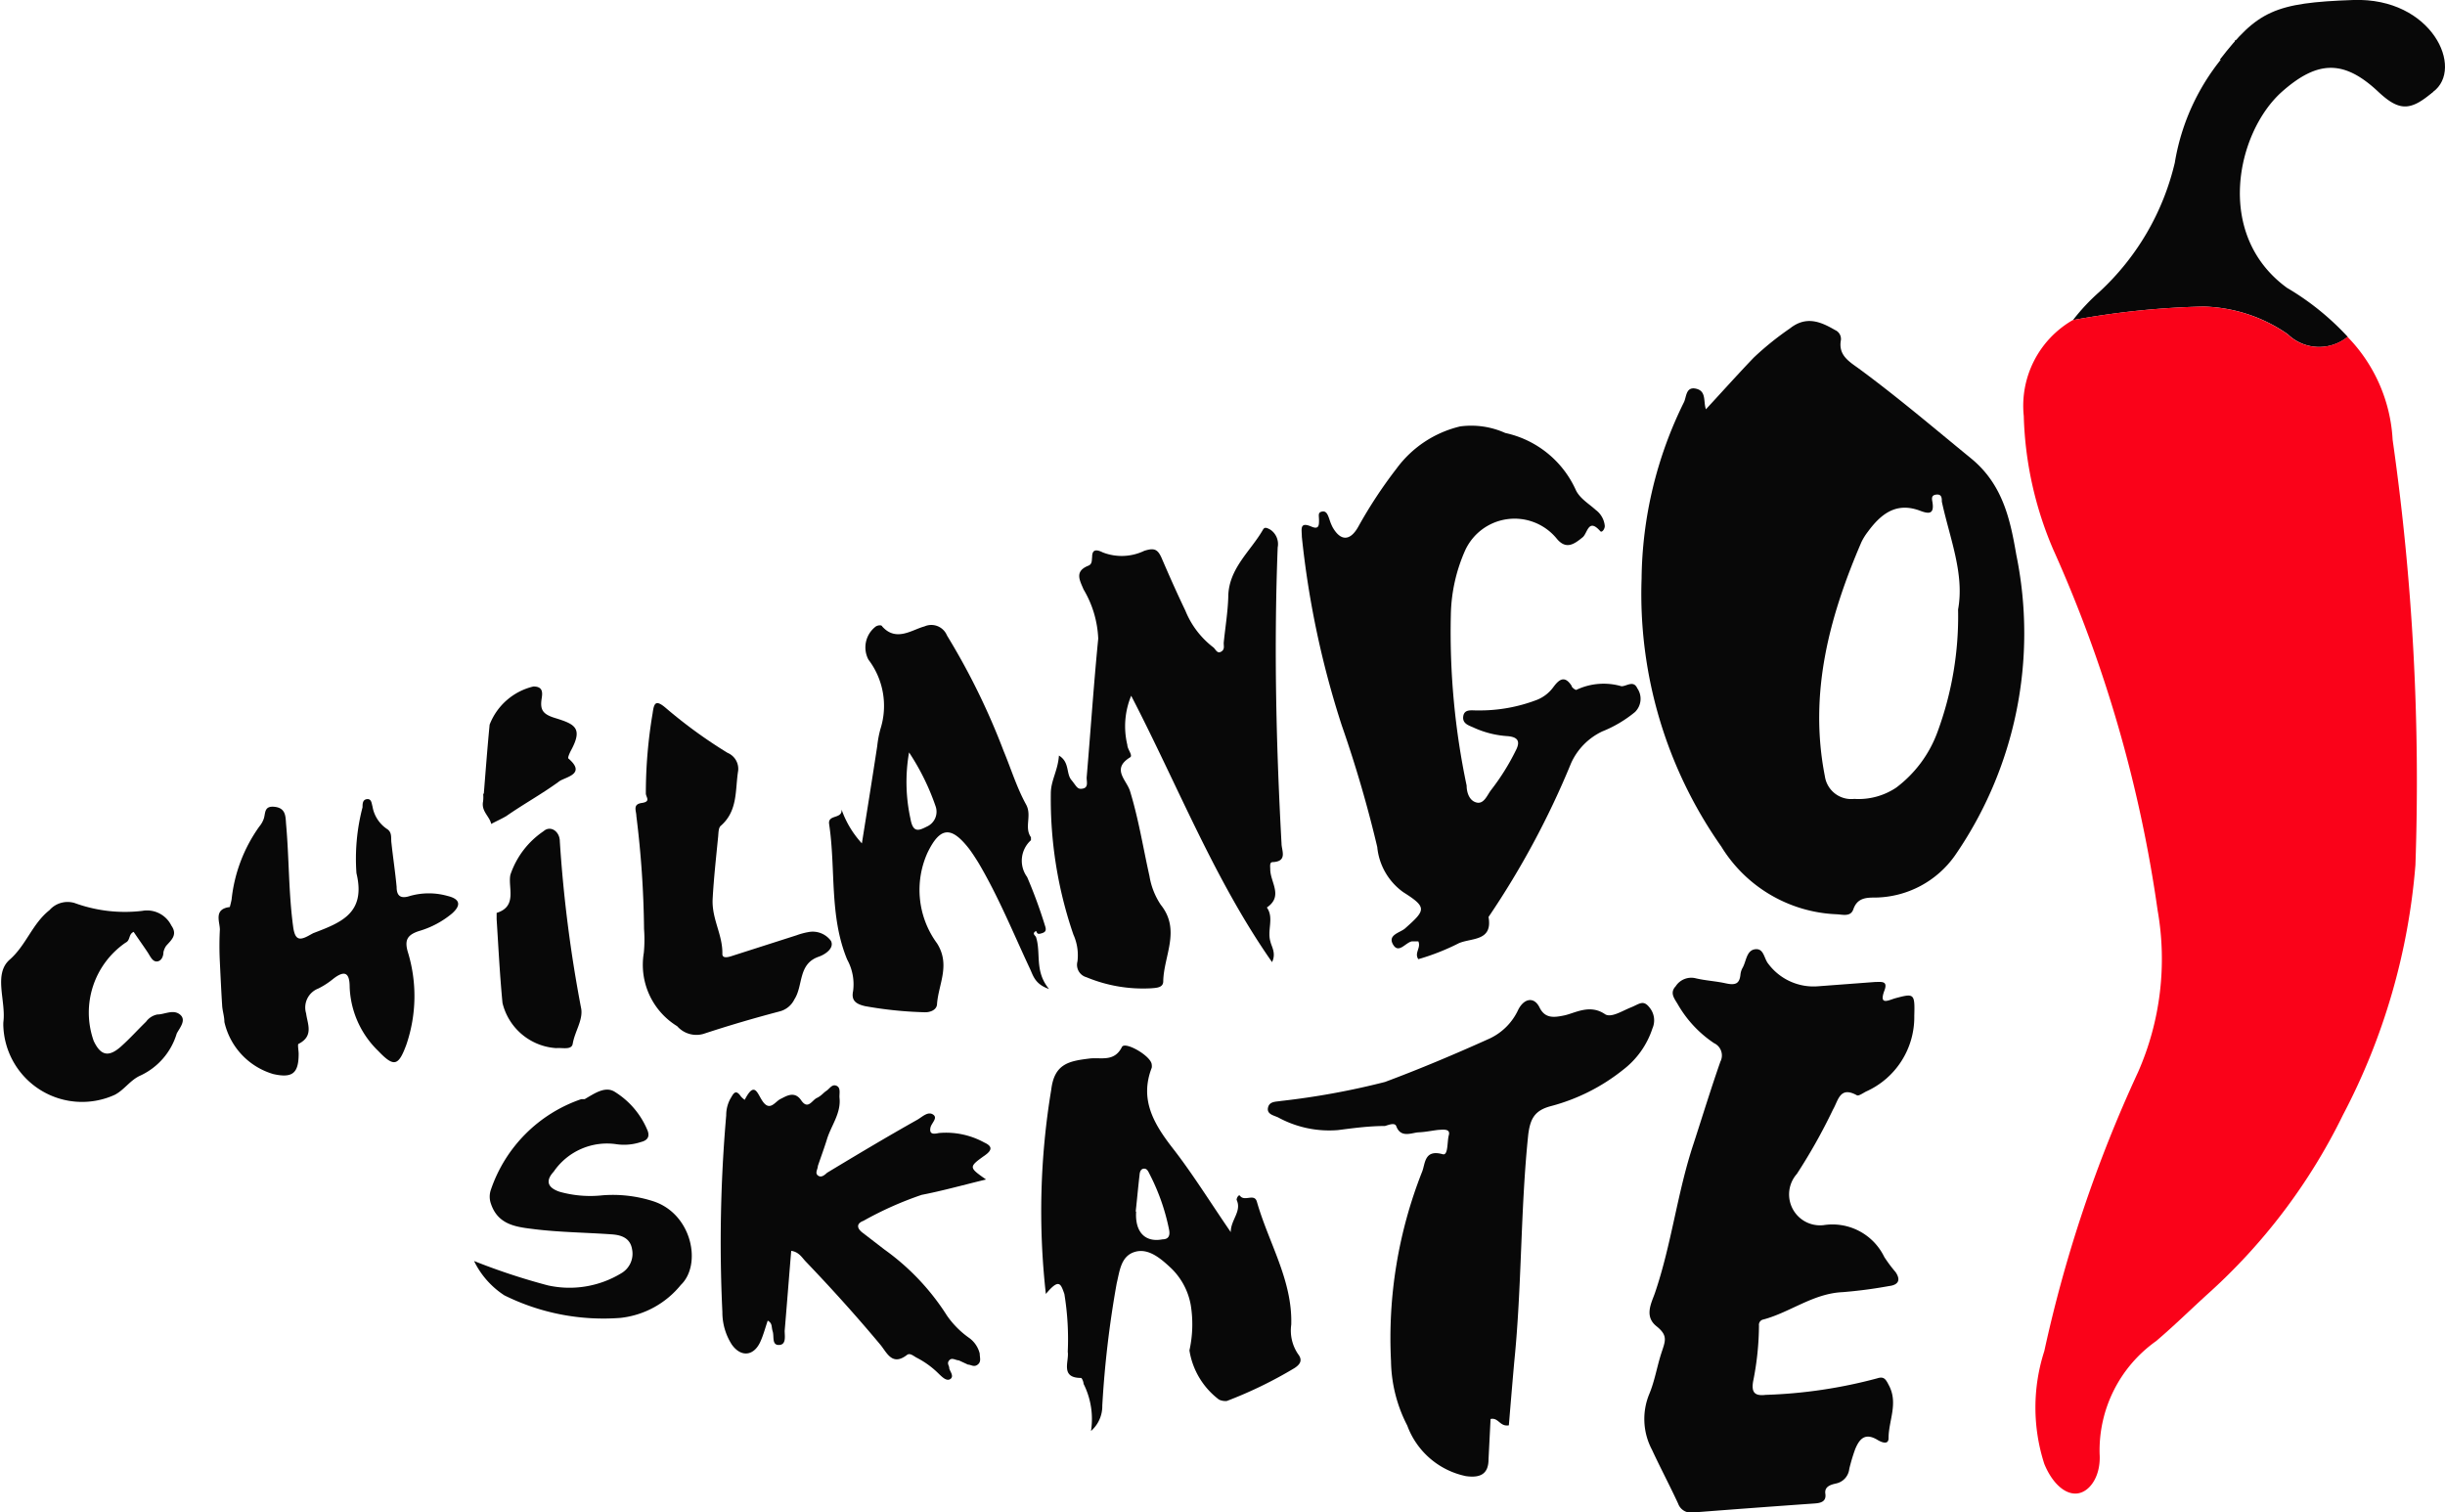 <svg xmlns="http://www.w3.org/2000/svg" viewBox="0 0 108.31 66.99"><defs><style>.cls-1{fill:#080808;}.cls-2{fill:#fa0219;}</style></defs><g id="Capa_2" data-name="Capa 2"><g id="Capa_1-2" data-name="Capa 1"><path class="cls-1" d="M107.78,4.07c-1,.86-1.5.86-2.42,0-1.52-1.43-2.69-1.41-4.28,0-2,1.79-3,6.33.23,8.68A11.79,11.79,0,0,1,104,14.92a2,2,0,0,1-2.66-.12,6.83,6.83,0,0,0-3.73-1.22,36.08,36.08,0,0,0-5.78.6A8.94,8.94,0,0,1,93,12.93a11.31,11.31,0,0,0,3.34-5.72A9.84,9.84,0,0,1,99,1.94s0-.1,0-.15c2.77,0,5.54,0,8.31,0,.39,0,.5.08.48.47C107.75,2.85,107.78,3.46,107.78,4.07Z"/><path class="cls-2" d="M91.82,14.18a36.08,36.08,0,0,1,5.78-.6,6.83,6.83,0,0,1,3.73,1.22,2,2,0,0,0,2.66.12,7.07,7.07,0,0,1,2,4.56A107,107,0,0,1,107,38.32a28.72,28.72,0,0,1-3.21,11.07,26,26,0,0,1-6,7.94c-.76.69-1.49,1.41-2.28,2.08a5.94,5.94,0,0,0-2.5,5c.06.94-.4,1.64-.94,1.74s-1.14-.4-1.51-1.3a8.13,8.13,0,0,1,0-5A59.47,59.47,0,0,1,94.71,47.5a12.43,12.43,0,0,0,.87-7.17,59.18,59.18,0,0,0-4.63-16,16.08,16.08,0,0,1-1.3-5.9A4.38,4.38,0,0,1,91.82,14.18Z"/><path class="cls-1" d="M75.57,18.13c.74-.8,1.42-1.56,2.12-2.29a13.28,13.28,0,0,1,1.6-1.29c.73-.58,1.38-.29,2,.07a.43.43,0,0,1,.26.44c-.12.65.32.93.77,1.25,1.73,1.27,3.36,2.66,5,4,1.4,1.15,1.73,2.7,2,4.27a17.32,17.32,0,0,1-2.72,13.32,4.39,4.39,0,0,1-3.5,1.86c-.41,0-.82,0-1,.52-.12.35-.48.23-.75.22a6.29,6.29,0,0,1-5.1-3,19.44,19.44,0,0,1-3.53-11.87,18,18,0,0,1,1.88-7.82c.11-.23.08-.7.54-.59S75.45,17.79,75.57,18.13ZM86.74,27c.29-1.58-.37-3.16-.72-4.78,0-.15,0-.34-.25-.31s-.18.22-.16.37c.07.5-.17.49-.54.35-1.07-.41-1.75.14-2.33.93a2.6,2.6,0,0,0-.28.45c-1.43,3.32-2.34,6.72-1.62,10.38a1.18,1.18,0,0,0,1.3,1A3,3,0,0,0,84,34.89a5.4,5.4,0,0,0,1.83-2.47A14.79,14.79,0,0,0,86.74,27Z"/><path class="cls-1" d="M84.8,45a3.61,3.61,0,0,1-2.13,3.35c-.14.07-.33.21-.41.17-.76-.42-.82.22-1.06.63A25,25,0,0,1,79.6,52a1.37,1.37,0,0,0,1.19,2.27,2.55,2.55,0,0,1,2.68,1.41,6.13,6.13,0,0,0,.5.67c.24.35.13.57-.29.62a20.74,20.74,0,0,1-2.06.27c-1.3.06-2.31.89-3.5,1.21a.24.24,0,0,0-.2.27,12.89,12.89,0,0,1-.26,2.48c-.08.48.07.65.56.59a21.68,21.68,0,0,0,4.93-.73c.28-.09.37,0,.51.28.45.81,0,1.58,0,2.37,0,.32-.33.17-.48.08-.54-.33-.8-.08-1,.41a8,8,0,0,0-.26.87.74.74,0,0,1-.56.64c-.22.05-.55.12-.5.46s-.19.41-.46.43Q77.7,66.79,75,67a.6.6,0,0,1-.66-.39c-.37-.8-.79-1.59-1.16-2.39a2.9,2.9,0,0,1-.11-2.49c.23-.56.33-1.17.51-1.74s.34-.81-.2-1.24-.24-1-.08-1.44c.75-2.18,1-4.49,1.73-6.67.39-1.2.76-2.41,1.18-3.61a.6.6,0,0,0-.28-.82,5.14,5.14,0,0,1-1.6-1.71c-.15-.26-.38-.51-.1-.81a.82.82,0,0,1,.86-.36c.45.11.91.13,1.36.23s.61,0,.65-.39a.75.75,0,0,1,.09-.29c.17-.29.17-.78.56-.83s.39.41.58.64a2.5,2.5,0,0,0,2.21,1l2.53-.19c.27,0,.57-.06.41.37-.26.69.17.44.48.35C84.79,44,84.83,44,84.8,45Z"/><path class="cls-1" d="M62.83,42.49c-.19-.28.13-.5,0-.79l-.28,0c-.29.05-.59.57-.84.14s.31-.52.53-.71c.91-.81,1-.93-.08-1.61a2.79,2.79,0,0,1-1.15-2,54.12,54.12,0,0,0-1.57-5.38,40.54,40.54,0,0,1-1.77-8.36c0-.32-.12-.69.43-.45.33.14.33-.07.33-.29s-.06-.34.14-.38.26.18.32.34a2.13,2.13,0,0,0,.14.35c.35.62.77.63,1.13,0a20.45,20.45,0,0,1,1.71-2.6,4.9,4.9,0,0,1,2.81-1.86,3.67,3.67,0,0,1,2,.29,4.46,4.46,0,0,1,3.11,2.49c.17.4.58.63.9.92a1,1,0,0,1,.4.71c0,.14-.13.31-.2.23-.53-.6-.56.09-.78.27-.37.3-.73.57-1.15.06a2.41,2.41,0,0,0-4.06.53,7.34,7.34,0,0,0-.63,2.87,32.89,32.89,0,0,0,.7,7.54c0,.29.11.67.44.75s.47-.33.64-.55a10.15,10.15,0,0,0,1.09-1.74c.23-.43.09-.61-.35-.65a4.24,4.24,0,0,1-1.49-.37c-.21-.1-.53-.17-.48-.51s.39-.25.63-.26A7.08,7.08,0,0,0,68.09,31a1.66,1.66,0,0,0,.72-.56c.25-.34.5-.54.81-.06,0,.08.19.2.21.18a2.82,2.82,0,0,1,2-.16c.23,0,.53-.28.7.09a.82.82,0,0,1-.1,1.05,5.45,5.45,0,0,1-1.45.86A2.85,2.85,0,0,0,69.6,33.8a37.61,37.61,0,0,1-3.66,6.82c.19,1.08-.74.92-1.31,1.16A10.2,10.2,0,0,1,62.83,42.49Z"/><path class="cls-1" d="M56.35,42.62c-2.54-3.63-4.14-7.74-6.24-11.8A3.53,3.53,0,0,0,49.94,33c0,.19.26.47.12.55-.84.52-.15,1,0,1.5.38,1.24.58,2.51.86,3.76a3.22,3.22,0,0,0,.5,1.27c.9,1.12.13,2.26.11,3.39,0,.29-.31.29-.54.31a6.52,6.52,0,0,1-2.86-.49.57.57,0,0,1-.4-.7,2.23,2.23,0,0,0-.18-1.19,18.44,18.44,0,0,1-1-6.25c0-.58.31-1,.36-1.68.48.29.31.79.55,1.08s.26.44.52.38.14-.34.16-.52c.17-2,.31-4.09.51-6.12A4.63,4.63,0,0,0,48,26.11c-.17-.41-.41-.8.21-1.05.18-.07.15-.24.17-.39,0-.34.19-.34.47-.2a2.31,2.31,0,0,0,1.84-.07c.44-.14.59-.07.76.3.34.79.69,1.58,1.06,2.35a3.86,3.86,0,0,0,1.23,1.62c.11.08.17.3.35.2s.11-.26.12-.41c.07-.68.18-1.36.2-2,0-1.27,1-2.05,1.54-3,.08-.14.2-.06.32,0a.77.77,0,0,1,.33.79c-.17,4.38-.07,8.75.17,13.12,0,.3.28.79-.39.82-.15,0-.11.19-.11.32,0,.57.59,1.19-.15,1.69.33.47,0,1,.16,1.52C56.33,41.94,56.54,42.23,56.35,42.62Z"/><path class="cls-1" d="M66.84,63.14c-.4.07-.46-.36-.81-.28l-.09,1.78c0,.6-.3.85-1,.75a3.53,3.53,0,0,1-2.6-2.24,6.4,6.4,0,0,1-.72-2.85A20.07,20.07,0,0,1,63,51.9c.14-.35.09-1,.91-.77.25.07.19-.55.27-.84s-.23-.25-.42-.24-.61.1-.91.11-.8.28-1-.28c-.07-.16-.33-.05-.5,0-.69,0-1.38.09-2.07.18a4.72,4.72,0,0,1-2.66-.56c-.19-.09-.51-.14-.45-.43s.35-.26.58-.3a33.85,33.85,0,0,0,4.6-.84C62.88,47.36,64.45,46.7,66,46a2.62,2.62,0,0,0,1.26-1.28c.26-.5.7-.58.94-.09s.63.45,1.1.35,1.12-.51,1.79-.06c.27.19.77-.14,1.15-.29s.55-.36.83,0a.89.89,0,0,1,.13.93,3.78,3.78,0,0,1-1.3,1.83A8.63,8.63,0,0,1,68.7,49c-.72.19-.91.56-1,1.25-.35,3.35-.28,6.72-.62,10.07C67,61.22,66.92,62.17,66.84,63.14Z"/><path class="cls-1" d="M48.33,63.39A3.47,3.47,0,0,0,48,61.3c0-.09-.07-.25-.11-.26-.94,0-.52-.74-.59-1.16a12.31,12.31,0,0,0-.15-2.56c-.16-.45-.23-.71-.82,0a32.88,32.88,0,0,1,.24-9.06c.14-1.16.82-1.26,1.7-1.37.49-.06,1.09.17,1.43-.51.13-.27,1.3.4,1.32.78a.43.43,0,0,1,0,.14c-.55,1.42.1,2.5.95,3.59s1.67,2.41,2.55,3.69c0-.55.5-.92.26-1.43,0-.09.1-.25.15-.18.2.28.64-.13.75.27.52,1.82,1.58,3.48,1.52,5.44a1.86,1.86,0,0,0,.3,1.3c.22.28.09.46-.15.62a18.92,18.92,0,0,1-3,1.46A.66.66,0,0,1,54,62a3.39,3.39,0,0,1-1.31-2.18,5.33,5.33,0,0,0,.06-2,3,3,0,0,0-.88-1.65c-.45-.42-1-.9-1.61-.71s-.66.85-.79,1.38a45,45,0,0,0-.64,5.42A1.46,1.46,0,0,1,48.33,63.39Zm2-9.72c-.06.91.4,1.38,1.17,1.23.26,0,.34-.16.29-.42A9.37,9.37,0,0,0,50.92,52c-.06-.12-.11-.24-.25-.23s-.18.15-.19.28C50.42,52.57,50.37,53.12,50.31,53.67Z"/><path class="cls-1" d="M45.89,41.5c.24.71-.08,1.51.58,2.31-.65-.22-.71-.63-.86-.93-.73-1.56-1.38-3.16-2.26-4.65-.13-.21-.27-.43-.42-.63-.78-1-1.28-1-1.85.19a4,4,0,0,0,.43,4c.6.95.07,1.79,0,2.67,0,.28-.31.4-.59.38a17.36,17.36,0,0,1-2.6-.27c-.38-.09-.62-.23-.53-.66a2.27,2.27,0,0,0-.26-1.4c-.8-1.93-.5-4-.8-6-.07-.45.59-.21.55-.65a4.32,4.32,0,0,0,.9,1.5c.23-1.43.46-2.87.68-4.31A4.7,4.7,0,0,1,39,32.3a3.38,3.38,0,0,0-.53-3.08,1.16,1.16,0,0,1,.33-1.47c.08-.05.25-.08.28,0,.62.7,1.33.14,1.87,0a.75.75,0,0,1,1,.4,30.74,30.74,0,0,1,2.51,5.12c.33.79.58,1.62,1,2.38.26.49-.1,1,.21,1.44,0,0,0,.1,0,.13a1.22,1.22,0,0,0-.17,1.63A21.42,21.42,0,0,1,46.29,41c.09.25,0,.31-.21.36s-.12-.18-.23-.09S45.83,41.42,45.89,41.5Zm-5.62-8.17a7.6,7.6,0,0,0,.06,2.93c.11.63.35.55.72.36a.72.72,0,0,0,.4-.89A10.49,10.49,0,0,0,40.27,33.33Z"/><path class="cls-1" d="M43.68,52.25c-1,.24-1.92.5-2.85.68a15.35,15.35,0,0,0-2.58,1.15c-.3.11-.31.31-.06.51l1,.77a10.51,10.51,0,0,1,2.76,2.92,4,4,0,0,0,1,1,1.21,1.21,0,0,1,.45.68c0,.18.08.36-.09.49s-.29,0-.43,0l-.41-.19c-.14,0-.3-.14-.42,0s0,.23,0,.34.23.35.06.48-.37-.08-.51-.21a3.91,3.91,0,0,0-1-.73c-.13-.07-.29-.22-.42-.12-.66.51-.89-.1-1.18-.45-1.06-1.27-2.17-2.5-3.31-3.69-.17-.18-.3-.42-.64-.47-.1,1.19-.19,2.37-.29,3.54,0,.24.08.62-.25.63s-.21-.38-.28-.6,0-.35-.22-.48c-.11.32-.19.63-.32.92-.29.66-.87.72-1.28.13A2.65,2.65,0,0,1,32,58.12a64.92,64.92,0,0,1,.17-8.71,1.52,1.52,0,0,1,.18-.73c.12-.19.22-.48.47-.11a.83.83,0,0,0,.17.15c.48-.93.57-.17.86.15s.5-.08.73-.19.61-.38.91.06.48,0,.69-.1.28-.22.43-.32.25-.31.45-.22.11.36.13.54c.07.7-.39,1.24-.57,1.87-.12.38-.26.76-.39,1.14,0,.14-.14.31,0,.42s.28,0,.41-.12c1.31-.79,2.63-1.58,4-2.35.21-.12.46-.38.69-.23s-.06.37-.11.57c-.08.36.21.28.38.25a3.52,3.52,0,0,1,2,.42c.35.16.36.32.07.54C42.9,51.7,42.9,51.7,43.68,52.25Z"/><path class="cls-1" d="M9.74,42.62a13.83,13.83,0,0,1,0-1.44c0-.35-.29-.91.44-1,0,0,.06-.22.08-.34a6.77,6.77,0,0,1,1.23-3.23,1.09,1.09,0,0,0,.19-.33c.09-.24,0-.59.48-.54s.49.39.51.73c.14,1.54.11,3.08.32,4.61.08.54.26.6.68.37l.2-.11c1.23-.47,2.35-.88,1.92-2.66a9,9,0,0,1,.27-2.92c0-.15,0-.34.2-.36s.2.19.24.32a1.5,1.5,0,0,0,.64,1c.24.15.17.39.2.62.07.65.17,1.3.23,1.95,0,.39.17.54.59.4a3.06,3.06,0,0,1,1.67,0c.54.13.62.4.19.78a4.06,4.06,0,0,1-1.48.78c-.5.17-.62.4-.48.9A6.65,6.65,0,0,1,18,46.28c-.35.95-.55,1-1.24.28a4.15,4.15,0,0,1-1.27-2.83c0-.66-.23-.76-.74-.36a3.44,3.44,0,0,1-.65.42.9.9,0,0,0-.54,1.1c.06.47.35,1-.33,1.35-.06,0,0,.29,0,.44,0,.86-.27,1.09-1.12.9a3.12,3.12,0,0,1-2.17-2.31c0-.25-.09-.5-.1-.75C9.8,43.89,9.77,43.25,9.74,42.62Z"/><path class="cls-1" d="M28.53,41.15a43.71,43.71,0,0,0-.34-5c0-.23-.18-.52.24-.58s.18-.26.18-.42a21.18,21.18,0,0,1,.3-3.55c.06-.45.13-.62.57-.25a21.34,21.34,0,0,0,2.75,2,.77.77,0,0,1,.47.79c-.14.85,0,1.78-.78,2.45-.1.1-.09.33-.11.5-.09.91-.19,1.82-.24,2.72s.45,1.59.43,2.45c0,.24.33.12.51.06l2.78-.89a3.07,3.07,0,0,1,.52-.14,1,1,0,0,1,1,.39c.16.32-.25.6-.54.7-.93.32-.68,1.28-1.08,1.89a1,1,0,0,1-.64.53c-1.14.3-2.27.63-3.39,1A1.13,1.13,0,0,1,30,45.46a3.19,3.19,0,0,1-1.48-3.25A6.24,6.24,0,0,0,28.53,41.15Z"/><path class="cls-1" d="M21,55.86a28.42,28.42,0,0,0,3.27,1.08,4.42,4.42,0,0,0,3.24-.53A1,1,0,0,0,28,55.34c-.08-.49-.46-.63-.9-.66-1.12-.08-2.24-.09-3.35-.22-.79-.1-1.67-.15-2-1.13a.94.94,0,0,1,0-.64,6.42,6.42,0,0,1,4-4c.05,0,.11,0,.15,0,.42-.24.91-.6,1.34-.32a3.65,3.65,0,0,1,1.45,1.72c.11.3-.05.44-.3.5a2.36,2.36,0,0,1-1.06.1,2.86,2.86,0,0,0-2.8,1.21c-.36.39-.3.7.25.89a5,5,0,0,0,1.91.16,5.84,5.84,0,0,1,2.27.27c1.7.57,2.14,2.8,1.2,3.7a4,4,0,0,1-2.67,1.46,9.87,9.87,0,0,1-5.15-1A3.78,3.78,0,0,1,21,55.86Z"/><path class="cls-1" d="M5.92,41.28c-.24.11-.13.37-.36.48a3.76,3.76,0,0,0-1.41,4.35c.31.66.67.74,1.23.23.38-.34.72-.72,1.09-1.08a.81.81,0,0,1,.5-.32c.32,0,.7-.24,1,0s0,.58-.14.84a3,3,0,0,1-1.6,1.86c-.46.2-.72.64-1.15.86a3.49,3.49,0,0,1-4.93-3,1.76,1.76,0,0,1,0-.23c.12-.94-.45-2.12.28-2.76s1-1.59,1.76-2.19A1.07,1.07,0,0,1,3.3,40a6.5,6.5,0,0,0,3,.35A1.2,1.2,0,0,1,7.59,41c.29.41,0,.64-.23.9a.79.79,0,0,0-.12.28c0,.17-.08.39-.28.41s-.3-.22-.41-.39S6.13,41.59,5.92,41.28Z"/><path class="cls-1" d="M24.64,46.43a2.62,2.62,0,0,1-2.38-2c-.12-1.24-.18-2.47-.26-3.71,0-.09,0-.27,0-.28.94-.29.49-1.14.61-1.69a3.78,3.78,0,0,1,1.47-1.93c.3-.27.72,0,.72.46a59.49,59.49,0,0,0,.95,7.42c.07.51-.29,1-.38,1.54C25.32,46.53,24.89,46.4,24.64,46.43Z"/><path class="cls-1" d="M21.43,35.19c.08-1,.16-2.06.26-3.09a2.76,2.76,0,0,1,1.94-1.69c.4,0,.41.24.37.5-.08.5,0,.72.6.9.87.27,1.24.44.68,1.46-.05.1-.14.3-.1.33.79.68-.09.81-.39,1-.76.56-1.57,1-2.36,1.55-.22.13-.45.23-.67.35-.07-.34-.45-.56-.36-1a1.53,1.53,0,0,0,0-.37Z"/><path class="cls-1" d="M98.33,2.65C100,.49,100.76.12,104.25,0s4.93,3.05,3.53,4.07-2.11-1.77-2.11-1.77h-3.82Z"/></g></g></svg>